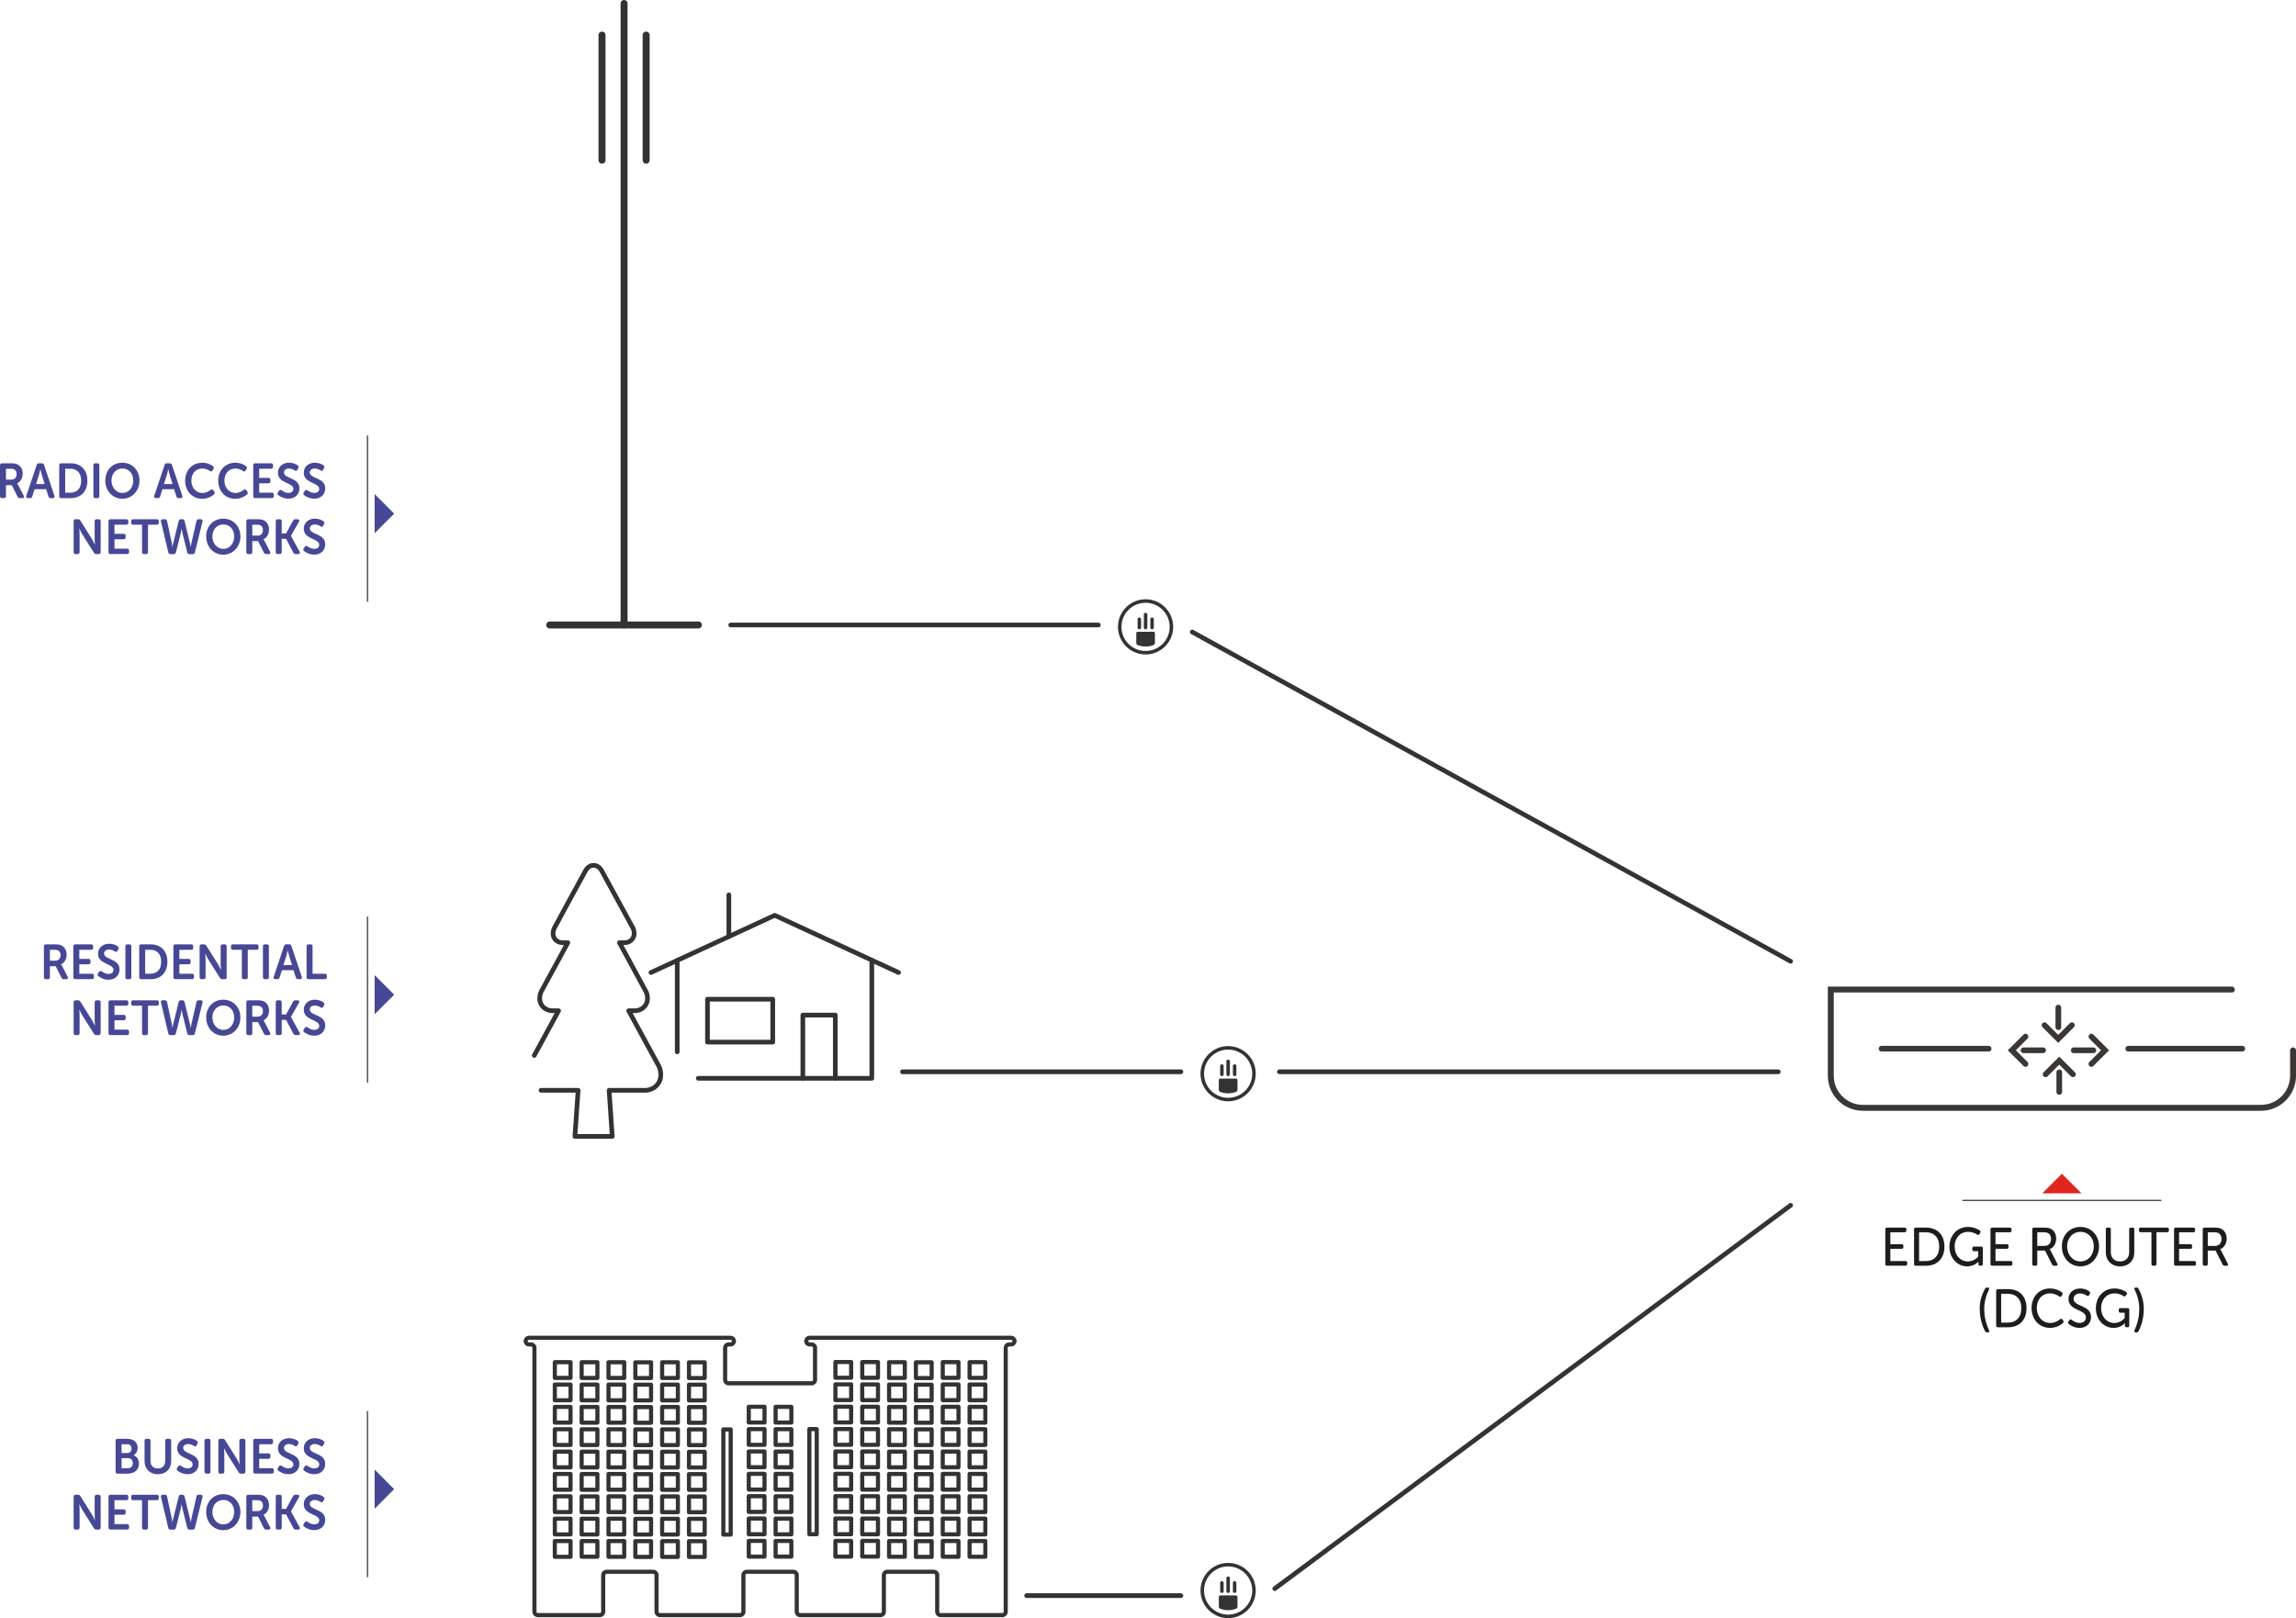 <?xml version="1.0" encoding="UTF-8"?><svg id="a" xmlns="http://www.w3.org/2000/svg" viewBox="0 0 984.82 694.15"><defs><style>.b,.c,.d,.e,.f,.g,.h,.i,.j,.k{fill:none;}.b,.c,.e,.g,.i,.j,.k{stroke:#333;}.b,.e,.f,.h{stroke-miterlimit:10;}.b,.i{stroke-width:1.5px;}.l{fill:#333;}.m{fill:#df251f;}.n{fill:#1d1d1b;}.o{fill:#474895;}.c,.d,.e,.f,.g,.h,.i,.j,.k{stroke-linecap:round;}.c,.d,.g,.i,.j,.k{stroke-linejoin:round;}.c,.e,.j{stroke-width:2px;}.d{stroke:#2c303e;stroke-width:.5px;}.f{stroke-width:2.43px;}.f,.h{stroke:#3b3735;}.g{stroke-width:1.77px;}.h{stroke-width:2.54px;}.j{fill-rule:evenodd;}.k{stroke-width:3px;}</style></defs><g><line class="d" x1="926.88" y1="514.96" x2="841.93" y2="514.96"/><g><path class="n" d="M808.67,527.39c0-.51,.24-.76,.73-.76h7.57c.48,0,.73,.25,.73,.76v.46c0,.49-.24,.77-.73,.77h-6.14v5.12h4.86c.46,0,.73,.25,.73,.76v.46c0,.51-.26,.76-.73,.76h-4.86v5.26h6.51c.48,0,.73,.25,.73,.76v.46c0,.51-.24,.76-.73,.76h-7.94c-.48,0-.73-.25-.73-.76v-14.82Z"/><path class="n" d="M820.99,527.39c0-.51,.24-.76,.73-.76h4.42c4.73,0,7.88,2.99,7.88,8.15s-3.15,8.2-7.88,8.2h-4.42c-.48,0-.73-.25-.73-.76v-14.82Zm5,13.6c3.5,0,5.79-2.18,5.79-6.21s-2.31-6.16-5.79-6.16h-2.84v12.37h2.84Z"/><path class="n" d="M844.09,526.34c2.62,0,4.44,1.04,5.1,1.53,.37,.3,.42,.65,.15,1.04l-.31,.49c-.26,.42-.59,.44-1.01,.21-.68-.44-1.96-1.16-3.83-1.16-3.56,0-5.79,2.8-5.79,6.3,0,3.73,2.46,6.39,5.68,6.39,2.86,0,4.42-2.11,4.42-2.11v-2.29h-1.8c-.46,0-.73-.25-.73-.76v-.46c0-.49,.26-.76,.73-.76h3.06c.48,0,.73,.28,.73,.76v6.69c0,.51-.24,.76-.73,.76h-.42c-.46,0-.73-.25-.73-.65v-.6c0-.28,.02-.51,.02-.51h-.04s-1.65,2.04-4.8,2.04c-4.2,0-7.63-3.5-7.63-8.41s3.37-8.5,7.92-8.5Z"/><path class="n" d="M853.77,527.39c0-.51,.24-.76,.73-.76h7.57c.48,0,.73,.25,.73,.76v.46c0,.49-.24,.77-.73,.77h-6.14v5.12h4.86c.46,0,.73,.25,.73,.76v.46c0,.51-.26,.76-.73,.76h-4.86v5.26h6.51c.48,0,.73,.25,.73,.76v.46c0,.51-.24,.76-.73,.76h-7.94c-.48,0-.73-.25-.73-.76v-14.82Z"/><path class="n" d="M871.7,527.39c0-.51,.24-.76,.73-.76h4.18c1.52,0,2.27,.14,2.9,.44,1.47,.7,2.44,2.2,2.44,4.29s-1.06,3.89-2.77,4.49v.05s.2,.23,.46,.74l2.79,5.44c.29,.53,.07,.9-.48,.9h-.88c-.42,0-.68-.16-.86-.53l-3.04-5.98h-3.32v5.74c0,.51-.24,.76-.73,.76h-.7c-.48,0-.73-.25-.73-.76v-14.82Zm5.28,7.09c1.69,0,2.77-1.2,2.77-3.03,0-1.18-.48-2.11-1.45-2.55-.4-.19-.86-.28-1.85-.28h-2.6v5.86h3.12Z"/><path class="n" d="M892.38,526.34c4.62,0,7.96,3.64,7.96,8.34s-3.34,8.57-7.96,8.57-7.99-3.75-7.99-8.57,3.37-8.34,7.99-8.34Zm0,14.8c3.3,0,5.72-2.8,5.72-6.46s-2.42-6.23-5.72-6.23-5.74,2.69-5.74,6.23,2.44,6.46,5.74,6.46Z"/><path class="n" d="M903.23,527.39c0-.51,.26-.76,.73-.76h.73c.46,0,.7,.25,.7,.76v9.78c0,2.5,1.56,3.98,3.94,3.98s3.94-1.48,3.94-4.01v-9.75c0-.51,.26-.76,.73-.76h.73c.46,0,.73,.25,.73,.76v9.8c0,3.64-2.46,6.07-6.09,6.07s-6.12-2.43-6.12-6.07v-9.8Z"/><path class="n" d="M922.81,528.61h-4.62c-.48,0-.73-.28-.73-.77v-.46c0-.51,.24-.76,.73-.76h11.4c.46,0,.7,.25,.7,.76v.46c0,.49-.24,.77-.7,.77h-4.62v13.6c0,.51-.26,.76-.73,.76h-.73c-.46,0-.7-.25-.7-.76v-13.6Z"/><path class="n" d="M932.51,527.39c0-.51,.24-.76,.73-.76h7.57c.48,0,.73,.25,.73,.76v.46c0,.49-.24,.77-.73,.77h-6.14v5.12h4.86c.46,0,.73,.25,.73,.76v.46c0,.51-.26,.76-.73,.76h-4.86v5.26h6.51c.48,0,.73,.25,.73,.76v.46c0,.51-.24,.76-.73,.76h-7.94c-.48,0-.73-.25-.73-.76v-14.82Z"/><path class="n" d="M944.83,527.39c0-.51,.24-.76,.73-.76h4.18c1.52,0,2.27,.14,2.9,.44,1.47,.7,2.44,2.2,2.44,4.29s-1.06,3.89-2.77,4.49v.05s.2,.23,.46,.74l2.79,5.44c.29,.53,.07,.9-.48,.9h-.88c-.42,0-.68-.16-.86-.53l-3.04-5.98h-3.32v5.74c0,.51-.24,.76-.73,.76h-.7c-.48,0-.73-.25-.73-.76v-14.82Zm5.28,7.09c1.69,0,2.77-1.2,2.77-3.03,0-1.18-.48-2.11-1.45-2.55-.4-.19-.86-.28-1.85-.28h-2.6v5.86h3.12Z"/><path class="n" d="M849.15,561.5c0-3.13,.81-6.02,2.27-8.64,.2-.39,.46-.51,.86-.51h.33c.57,0,.77,.35,.51,.88-1.3,2.59-2.02,5.37-2.02,8.29,0,3.13,.68,6.25,2.07,9.15,.24,.53,.04,.9-.51,.9h-.37c-.4,0-.64-.14-.81-.46-1.43-2.71-2.31-6.09-2.31-9.61Z"/><path class="n" d="M856.21,553.79c0-.51,.24-.76,.73-.76h4.42c4.73,0,7.88,2.99,7.88,8.15s-3.15,8.2-7.88,8.2h-4.42c-.48,0-.73-.25-.73-.76v-14.82Zm4.99,13.6c3.5,0,5.79-2.18,5.79-6.21s-2.31-6.16-5.79-6.16h-2.84v12.37h2.84Z"/><path class="n" d="M879.29,552.74c2.66,0,4.38,1.09,5.15,1.69,.35,.28,.37,.65,.13,1.07l-.29,.46c-.26,.42-.59,.46-1.01,.19-.66-.46-2.02-1.3-3.89-1.3-3.61,0-5.74,2.78-5.74,6.23s2.18,6.46,5.76,6.46c2.05,0,3.54-1.04,4.22-1.6,.37-.3,.73-.3,1.01,.09l.33,.46c.26,.37,.24,.74-.11,1.07-.79,.7-2.68,2.08-5.52,2.08-4.8,0-7.94-3.75-7.94-8.55s3.26-8.36,7.9-8.36Z"/><path class="n" d="M887.23,566.9l.37-.56c.26-.37,.57-.42,.99-.14,.55,.42,1.74,1.32,3.39,1.32s2.73-.93,2.73-2.34c0-3.61-7.48-2.8-7.48-7.9,0-2.76,2.2-4.54,5.04-4.54,1.85,0,3.3,.76,3.89,1.25,.37,.28,.42,.62,.22,1.04l-.31,.58c-.26,.49-.62,.44-.99,.21-.59-.37-1.54-.95-2.86-.95-1.61,0-2.79,.88-2.79,2.29,0,3.52,7.48,2.57,7.48,7.83,0,2.57-1.83,4.66-4.93,4.66-2.24,0-3.96-1.09-4.66-1.69-.29-.28-.42-.6-.09-1.07Z"/><path class="n" d="M906.9,552.74c2.62,0,4.45,1.04,5.11,1.53,.37,.3,.42,.65,.15,1.04l-.31,.49c-.26,.42-.59,.44-1.01,.21-.68-.44-1.96-1.16-3.83-1.16-3.56,0-5.79,2.8-5.79,6.3,0,3.73,2.46,6.39,5.68,6.39,2.86,0,4.42-2.11,4.42-2.11v-2.29h-1.8c-.46,0-.73-.25-.73-.76v-.46c0-.49,.26-.76,.73-.76h3.06c.48,0,.73,.28,.73,.76v6.69c0,.51-.24,.76-.73,.76h-.42c-.46,0-.73-.25-.73-.65v-.6c0-.28,.02-.51,.02-.51h-.04s-1.65,2.04-4.8,2.04c-4.2,0-7.64-3.5-7.64-8.41s3.37-8.5,7.92-8.5Z"/><path class="n" d="M917.59,561.52c0-2.92-.7-5.7-2-8.29-.26-.53-.09-.88,.46-.88h.37c.4,0,.66,.12,.86,.51,1.45,2.62,2.25,5.51,2.25,8.64,0,3.5-.84,6.86-2.25,9.57-.2,.37-.46,.51-.88,.51h-.33c-.57,0-.75-.39-.51-.95,1.36-2.87,2.02-6,2.02-9.1Z"/></g><polygon class="m" points="875.98 511.92 884.4 503.53 892.82 511.92 875.98 511.92"/></g><g><line class="d" x1="157.63" y1="257.97" x2="157.63" y2="187.02"/><polygon class="o" points="160.68 211.93 169.07 220.35 160.68 228.77 160.68 211.93"/></g><g><path class="h" d="M957.3,424.5h-172.02v36.98c0,7.57,6.19,13.76,13.76,13.76h170.77c7.57,0,13.75-6.19,13.75-13.76v-10.88"/><g><g><line class="f" x1="882.88" y1="432.23" x2="882.88" y2="440.66"/><line class="f" x1="883.28" y1="460" x2="883.28" y2="468.43"/><polyline class="f" points="888.69 439.79 882.82 445.66 876.95 439.79"/><polyline class="f" points="877.4 460.87 883.28 455 889.15 460.87"/></g><g><line class="f" x1="867.94" y1="450.56" x2="876.36" y2="450.56"/><polyline class="f" points="868.8 444.68 862.93 450.56 868.8 456.43"/></g><g><line class="f" x1="897.91" y1="450.56" x2="889.49" y2="450.56"/><polyline class="f" points="897.05 444.68 902.92 450.56 897.05 456.43"/></g></g><g><line class="f" x1="912.87" y1="449.87" x2="961.78" y2="449.87"/><line class="f" x1="807.05" y1="449.87" x2="852.98" y2="449.87"/></g></g><g><g><line class="k" x1="267.68" y1="1.5" x2="267.68" y2="268.11"/><line class="k" x1="258.22" y1="15.05" x2="258.22" y2="68.71"/><line class="k" x1="277.15" y1="15.05" x2="277.15" y2="68.71"/></g><line class="k" x1="235.79" y1="268.11" x2="299.57" y2="268.11"/></g><g><g><line class="e" x1="768.05" y1="412.38" x2="511.37" y2="271.11"/><line class="e" x1="471.12" y1="268.11" x2="313.42" y2="268.11"/></g><g><circle class="b" cx="491.37" cy="268.92" r="11.09"/><line class="i" x1="488.7" y1="269.22" x2="488.7" y2="265.63"/><line class="i" x1="491.37" y1="269.22" x2="491.37" y2="263.63"/><line class="i" x1="494.16" y1="269.22" x2="494.16" y2="265.63"/><path class="l" d="M494.79,271.03h-6.83c-.32,0-.58,.26-.58,.58v4.24c0,.38,.22,.73,.58,.87,1.06,.41,2.22,.64,3.42,.64,1.21,0,2.36-.23,3.42-.64,.35-.14,.58-.49,.58-.87v-4.24c0-.32-.26-.58-.58-.58Z"/></g></g><g><g><line class="e" x1="762.75" y1="459.78" x2="548.77" y2="459.78"/><line class="e" x1="506.52" y1="459.78" x2="387.1" y2="459.78"/></g><g><circle class="b" cx="526.78" cy="460.6" r="11.09"/><line class="i" x1="524.11" y1="460.89" x2="524.11" y2="457.31"/><line class="i" x1="526.78" y1="460.89" x2="526.78" y2="455.31"/><line class="i" x1="529.57" y1="460.89" x2="529.57" y2="457.31"/><path class="l" d="M530.2,462.7h-6.83c-.32,0-.58,.26-.58,.58v4.24c0,.38,.22,.73,.58,.87,1.06,.41,2.22,.64,3.42,.64,1.21,0,2.36-.23,3.42-.64,.35-.14,.58-.49,.58-.87v-4.24c0-.32-.26-.58-.58-.58Z"/></g></g><g><g><line class="e" x1="768.05" y1="517.06" x2="546.77" y2="681.5"/><line class="e" x1="506.52" y1="684.5" x2="440.34" y2="684.5"/></g><g><circle class="b" cx="526.78" cy="682.31" r="11.09"/><line class="i" x1="524.11" y1="682.61" x2="524.11" y2="679.03"/><line class="i" x1="526.78" y1="682.61" x2="526.78" y2="677.03"/><line class="i" x1="529.57" y1="682.61" x2="529.57" y2="679.03"/><path class="l" d="M530.2,684.42h-6.83c-.32,0-.58,.26-.58,.58v4.24c0,.38,.22,.73,.58,.87,1.06,.41,2.22,.64,3.42,.64,1.21,0,2.36-.23,3.42-.64,.35-.14,.58-.49,.58-.87v-4.24c0-.32-.26-.58-.58-.58Z"/></g></g><g><path class="j" d="M229.16,452.77l8.68-15.94,1.75-3.24h-3.02c-1.9-.19-3.55-1.12-4.42-2.72-.88-1.64-.84-3.62-.04-5.44h0l9.06-16.63,2.39-4.4h-2.53c-1.4-.11-2.67-.82-3.33-2.05-.67-1.23-.6-2.72,0-4.1h0l6.77-12.49,6.81-12.49c.81-1.27,2-2.05,3.33-2.05h0c1.33,0,2.53,.78,3.33,2.05l6.81,12.49,6.81,12.49h0c.6,1.38,.63,2.87-.04,4.1-.67,1.23-1.9,1.94-3.33,2.05h-2.49l2.39,4.4,9.02,16.63h0c.81,1.83,.88,3.8-.03,5.44-.88,1.6-2.53,2.54-4.39,2.72h-3.02l1.75,3.24,11.26,20.69h0c.98,2.27,1.05,4.77-.04,6.78-1.12,2.05-3.16,3.21-5.51,3.43h-15.86l1.33,19.76h-16l1.37-19.76h-15.9"/><g><polyline class="c" points="279.21 417.2 332.31 392.67 385.41 417.2"/><line class="c" x1="312.63" y1="383.88" x2="312.63" y2="401.76"/><polyline class="c" points="299.51 462.58 373.95 462.58 373.95 411.99"/><line class="c" x1="290.48" y1="411.99" x2="290.48" y2="451.21"/><rect class="c" x="303.46" y="428.64" width="27.99" height="18.42"/><polyline class="c" points="344.36 462.58 344.36 435.46 358.28 435.46 358.28 462.58"/></g></g><path class="g" d="M272.51,584.42h6.75v6.75h-6.75v-6.75Zm0,9.59h6.75v6.75h-6.75v-6.75Zm0,9.59h6.75v6.75h-6.75v-6.75Zm0,9.59h6.75v6.75h-6.75v-6.75Zm0,9.59h6.75v6.75h-6.75v-6.75Zm0,9.59h6.75v6.75h-6.75v-6.75Zm0,9.59h6.75v6.75h-6.75v-6.75Zm0,9.59h6.75v6.75h-6.75v-6.75Zm0,9.59h6.75v6.75h-6.75v-6.75Zm-11.51-76.76h6.75v6.75h-6.75v-6.75Zm0,9.59h6.75v6.75h-6.75v-6.75Zm0,9.59h6.75v6.75h-6.75v-6.75Zm0,9.59h6.75v6.75h-6.75v-6.75Zm0,9.59h6.75v6.75h-6.75v-6.75Zm0,9.59h6.75v6.75h-6.75v-6.75Zm0,9.59h6.75v6.75h-6.75v-6.75Zm0,9.59h6.75v6.75h-6.75v-6.75Zm6.75,9.59v6.75h-6.75v-6.75h6.75Zm-23.02,6.75h-6.75v-6.75h6.75v6.75Zm0-9.6h-6.75v-6.75h6.75v6.75Zm0-9.59h-6.75v-6.75h6.75v6.75Zm0-9.59h-6.75v-6.75h6.75v6.75Zm0-9.59h-6.75v-6.75h6.75v6.75Zm0-9.6h-6.75v-6.75h6.75v6.75Zm0-9.59h-6.75v-6.75h6.75v6.75Zm0-9.59h-6.75v-6.75h6.75v6.75Zm0-9.59h-6.75v-6.75h6.75v6.75Zm11.51,76.71h-6.75v-6.71h6.75v6.71Zm0-9.55h-6.75v-6.75h6.75v6.75Zm0-9.59h-6.75v-6.75h6.75v6.75Zm0-9.59h-6.75v-6.75h6.75v6.75Zm0-9.59h-6.75v-6.75h6.75v6.75Zm0-9.6h-6.75v-6.75h6.75v6.75Zm0-9.59h-6.75v-6.75h6.75v6.75Zm0-9.59h-6.75v-6.75h6.75v6.75Zm0-9.59h-6.75v-6.75h6.75v6.75Zm34.52,76.76h-6.75v-6.75h6.75v6.75Zm0-9.6h-6.75v-6.75h6.75v6.75Zm0-9.59h-6.75v-6.75h6.75v6.75Zm0-9.59h-6.75v-6.75h6.75v6.75Zm0-9.59h-6.75v-6.75h6.75v6.75Zm0-9.6h-6.75v-6.75h6.75v6.75Zm0-9.59h-6.75v-6.75h6.75v6.75Zm0-9.59h-6.75v-6.75h6.75v6.75Zm0-9.59h-6.75v-6.75h6.75v6.75Zm11.51,76.76h-6.75v-6.75h6.75v6.75Zm0-9.6h-6.75v-6.75h6.75v6.75Zm0-9.59h-6.75v-6.75h6.75v6.75Zm0-9.59h-6.75v-6.75h6.75v6.75Zm0-9.59h-6.75v-6.75h6.75v6.75Zm0-9.6h-6.75v-6.75h6.75v6.75Zm0-9.59h-6.75v-6.75h6.75v6.75Zm0-9.59h-6.75v-6.75h6.75v6.75Zm0-9.59h-6.75v-6.75h6.75v6.75Zm11.15,67.15h-3.16v-45.11h3.16v45.11Zm79.44-73.91h6.75v6.75h-6.75v-6.75Zm0,9.59h6.75v6.75h-6.75v-6.75Zm0,9.59h6.75v6.75h-6.75v-6.75Zm0,9.59h6.75v6.75h-6.75v-6.75Zm0,9.59h6.75v6.75h-6.75v-6.75Zm0,9.59h6.75v6.75h-6.75v-6.75Zm0,9.59h6.75v6.75h-6.75v-6.75Zm0,9.59h6.75v6.75h-6.75v-6.75Zm0,9.59h6.75v6.75h-6.75v-6.75Zm-11.51-76.76h6.75v6.75h-6.75v-6.75Zm0,9.59h6.75v6.75h-6.75v-6.75Zm0,9.59h6.75v6.75h-6.75v-6.75Zm0,9.59h6.75v6.75h-6.75v-6.75Zm0,9.59h6.75v6.75h-6.75v-6.75Zm0,9.59h6.75v6.75h-6.75v-6.75Zm0,9.59h6.75v6.75h-6.75v-6.75Zm0,9.59h6.75v6.75h-6.75v-6.75Zm0,9.59h6.75v6.75h-6.75v-6.75Zm-48.67-57.57h6.75v6.75h-6.75v-6.75Zm0,9.59h6.75v6.75h-6.75v-6.75Zm0,9.59h6.75v6.75h-6.75v-6.75Zm0,9.59h6.75v6.75h-6.75v-6.75Zm0,9.59h6.75v6.75h-6.75v-6.75Zm0,9.59h6.75v6.75h-6.75v-6.75Zm0,9.59h6.75v6.71h-6.75v-6.71Zm-11.51-57.57h6.75v6.75h-6.75v-6.75Zm0,9.59h6.75v6.75h-6.75v-6.75Zm0,9.59h6.75v6.75h-6.75v-6.75Zm0,9.59h6.75v6.75h-6.75v-6.75Zm0,9.59h6.75v6.75h-6.75v-6.75Zm0,9.59h6.75v6.75h-6.75v-6.75Zm0,9.59h6.75v6.75h-6.75v-6.75Zm29.15-2.85h-3.16v-45.11h3.16v45.11Zm14.76,9.6h-6.75v-6.75h6.75v6.75Zm0-9.6h-6.75v-6.75h6.75v6.75Zm0-9.59h-6.75v-6.75h6.75v6.75Zm0-9.59h-6.75v-6.75h6.75v6.75Zm0-9.59h-6.75v-6.75h6.75v6.75Zm0-9.6h-6.75v-6.75h6.75v6.75Zm0-9.59h-6.75v-6.75h6.75v6.75Zm0-9.59h-6.75v-6.75h6.75v6.75Zm0-9.59h-6.75v-6.75h6.75v6.75Zm11.51,76.71h-6.75v-6.71h6.75v6.71Zm0-9.55h-6.75v-6.75h6.75v6.75Zm0-9.59h-6.75v-6.75h6.75v6.75Zm0-9.59h-6.75v-6.75h6.75v6.75Zm0-9.59h-6.75v-6.75h6.75v6.75Zm0-9.6h-6.75v-6.75h6.75v6.75Zm0-9.59h-6.75v-6.75h6.75v6.75Zm0-9.59h-6.75v-6.75h6.75v6.75Zm0-9.59h-6.75v-6.75h6.75v6.75Zm25.4,84.64v15.74c0,.79,.64,1.43,1.43,1.43h26.53c.79,0,1.43-.64,1.43-1.43v-113.26c0-.79,.64-1.43,1.43-1.43h.91c.79,0,1.43-.64,1.43-1.43h0c0-.79-.64-1.43-1.43-1.43h-86.47c-.79,0-1.43,.64-1.43,1.43h0c0,.79,.64,1.43,1.43,1.43h.91c.79,0,1.43,.64,1.43,1.43v13.81c0,.79-.64,1.43-1.43,1.43h-35.7c-.79,0-1.43-.64-1.43-1.43v-13.81c0-.79,.64-1.43,1.43-1.43h.91c.79,0,1.43-.64,1.43-1.43h0c0-.79-.64-1.43-1.43-1.43h-86.47c-.79,0-1.43,.64-1.43,1.43h0c0,.79,.64,1.43,1.43,1.43h.91c.79,0,1.43,.64,1.43,1.43v113.26c0,.79,.64,1.43,1.43,1.43h26.63c.79,0,1.43-.64,1.43-1.43v-15.74c0-.79,.64-1.43,1.43-1.43h20.02c.79,0,1.43,.64,1.43,1.43v15.74c0,.79,.64,1.43,1.43,1.43h34.4c.79,0,1.43-.64,1.43-1.43v-15.74c0-.79,.64-1.43,1.43-1.43h20.03c.79,0,1.43,.64,1.43,1.43v15.74c0,.79,.64,1.43,1.43,1.43h34.5c.79,0,1.43-.64,1.43-1.43v-15.74c0-.79,.64-1.43,1.43-1.43h20.03c.79,0,1.43,.64,1.43,1.43Zm9.13-7.88h-6.75v-6.75h6.75v6.75Zm0-9.6h-6.75v-6.75h6.75v6.75Zm0-9.59h-6.75v-6.75h6.75v6.75Zm0-9.59h-6.75v-6.75h6.75v6.75Zm0-9.59h-6.75v-6.75h6.75v6.75Zm0-9.6h-6.75v-6.75h6.75v6.75Zm0-9.59h-6.75v-6.75h6.75v6.75Zm0-9.59h-6.75v-6.75h6.75v6.75Zm0-9.59h-6.75v-6.75h6.75v6.75Zm11.51,76.76h-6.75v-6.75h6.75v6.75Zm0-9.6h-6.75v-6.75h6.75v6.75Zm0-9.59h-6.75v-6.75h6.75v6.75Zm0-9.59h-6.75v-6.75h6.75v6.75Zm0-9.59h-6.75v-6.75h6.75v6.75Zm0-9.6h-6.75v-6.75h6.75v6.75Zm0-9.59h-6.75v-6.75h6.75v6.75Zm0-9.59h-6.75v-6.75h6.75v6.75Zm0-9.59h-6.75v-6.75h6.75v6.75Z"/><g><path class="o" d="M0,199.63c0-.57,.28-.88,.82-.88h3.84c1.4,0,2.1,.13,2.7,.4,1.44,.63,2.38,2.06,2.38,4.08,0,1.77-.88,3.45-2.36,4.09v.04s.18,.23,.46,.78l2.34,4.51c.34,.61,.08,1.05-.58,1.05h-1.08c-.46,0-.76-.19-.98-.61l-2.5-4.97H2.56v4.7c0,.59-.28,.88-.82,.88H.82c-.54,0-.82-.29-.82-.88v-13.18Zm4.88,6.13c1.38,0,2.24-.91,2.24-2.38,0-.95-.34-1.71-1.12-2.04-.34-.17-.78-.25-1.54-.25h-1.9v4.67h2.32Z"/><path class="o" d="M15.74,199.46c.16-.48,.46-.72,.94-.72h1.28c.48,0,.8,.23,.94,.72l4.44,13.22c.2,.61-.06,1.01-.68,1.01h-.92c-.48,0-.8-.23-.94-.72l-1-3.12h-4.98l-.98,3.09c-.14,.51-.46,.74-.94,.74h-.92c-.62,0-.88-.4-.68-1.01l4.44-13.22Zm3.42,8.19l-1.26-4c-.24-.84-.56-2.32-.56-2.32h-.04s-.32,1.47-.56,2.32l-1.28,4h3.7Z"/><path class="o" d="M25.4,199.63c0-.57,.28-.88,.82-.88h4.02c4.38,0,7.24,2.74,7.24,7.45s-2.86,7.5-7.24,7.5h-4.02c-.54,0-.82-.29-.82-.88v-13.18Zm4.7,11.73c2.88,0,4.72-1.79,4.72-5.16s-1.88-5.12-4.72-5.12h-2.14v10.28h2.14Z"/><path class="o" d="M40.06,199.63c0-.57,.28-.88,.82-.88h.92c.54,0,.82,.32,.82,.88v13.18c0,.59-.28,.88-.82,.88h-.92c-.54,0-.82-.29-.82-.88v-13.18Z"/><path class="o" d="M52.5,198.5c4.3,0,7.34,3.35,7.34,7.62s-3.04,7.83-7.34,7.83-7.34-3.43-7.34-7.83,3.04-7.62,7.34-7.62Zm0,12.97c2.72,0,4.68-2.32,4.68-5.35s-1.96-5.14-4.68-5.14-4.68,2.23-4.68,5.14,1.96,5.35,4.68,5.35Z"/><path class="o" d="M70.6,199.46c.16-.48,.46-.72,.94-.72h1.28c.48,0,.8,.23,.94,.72l4.44,13.22c.2,.61-.06,1.01-.68,1.01h-.92c-.48,0-.8-.23-.94-.72l-1-3.12h-4.98l-.98,3.09c-.14,.51-.46,.74-.94,.74h-.92c-.62,0-.88-.4-.68-1.01l4.44-13.22Zm3.42,8.19l-1.26-4c-.24-.84-.56-2.32-.56-2.32h-.04s-.32,1.47-.56,2.32l-1.28,4h3.7Z"/><path class="o" d="M86.74,198.5c2.32,0,3.88,.93,4.64,1.5,.42,.34,.44,.76,.16,1.22l-.36,.61c-.28,.48-.66,.53-1.14,.21-.62-.42-1.74-1.05-3.2-1.05-3.1,0-4.76,2.38-4.76,5.14s1.72,5.35,4.78,5.35c1.6,0,2.82-.8,3.48-1.3,.44-.34,.84-.34,1.16,.15l.4,.57c.3,.42,.28,.86-.12,1.22-.8,.67-2.5,1.85-5.02,1.85-4.46,0-7.34-3.39-7.34-7.79s3.02-7.67,7.32-7.67Z"/><path class="o" d="M100.92,198.5c2.32,0,3.88,.93,4.64,1.5,.42,.34,.44,.76,.16,1.22l-.36,.61c-.28,.48-.66,.53-1.14,.21-.62-.42-1.74-1.05-3.2-1.05-3.1,0-4.76,2.38-4.76,5.14s1.72,5.35,4.78,5.35c1.6,0,2.82-.8,3.48-1.3,.44-.34,.84-.34,1.16,.15l.4,.57c.3,.42,.28,.86-.12,1.22-.8,.67-2.5,1.85-5.02,1.85-4.46,0-7.34-3.39-7.34-7.79s3.02-7.67,7.32-7.67Z"/><path class="o" d="M108.62,199.63c0-.57,.28-.88,.82-.88h6.84c.54,0,.84,.32,.84,.88v.59c0,.57-.3,.86-.84,.86h-5.1v3.92h3.96c.54,0,.84,.29,.84,.86v.59c0,.59-.3,.88-.84,.88h-3.96v4.02h5.42c.54,0,.84,.29,.84,.86v.59c0,.59-.3,.88-.84,.88h-7.16c-.54,0-.82-.29-.82-.88v-13.18Z"/><path class="o" d="M119.24,211.21l.44-.67c.32-.46,.66-.48,1.16-.19,.46,.34,1.48,1.09,2.88,1.09,1.32,0,2.12-.7,2.12-1.71,0-2.84-6.62-2.25-6.62-6.91,0-2.63,2.08-4.34,4.78-4.34,1.68,0,3.06,.67,3.66,1.14,.44,.34,.5,.74,.26,1.2l-.36,.7c-.3,.61-.72,.53-1.14,.29-.58-.36-1.36-.82-2.46-.82-1.32,0-2.16,.67-2.16,1.68,0,2.8,6.62,2.08,6.62,6.84,0,2.42-1.72,4.42-4.7,4.42-2.02,0-3.66-.95-4.36-1.52-.32-.29-.52-.65-.12-1.22Z"/><path class="o" d="M130.32,211.21l.44-.67c.32-.46,.66-.48,1.16-.19,.46,.34,1.48,1.09,2.88,1.09,1.32,0,2.12-.7,2.12-1.71,0-2.84-6.62-2.25-6.62-6.91,0-2.63,2.08-4.34,4.78-4.34,1.68,0,3.06,.67,3.66,1.14,.44,.34,.5,.74,.26,1.2l-.36,.7c-.3,.61-.72,.53-1.14,.29-.58-.36-1.36-.82-2.46-.82-1.32,0-2.16,.67-2.16,1.68,0,2.8,6.62,2.08,6.62,6.84,0,2.42-1.72,4.42-4.7,4.42-2.02,0-3.66-.95-4.36-1.52-.32-.29-.52-.65-.12-1.22Z"/><path class="o" d="M31.58,223.63c0-.57,.28-.88,.82-.88h1.08c.48,0,.78,.17,1,.59l5.04,8.04c.54,.88,1.18,2.32,1.18,2.32h.04s-.14-1.43-.14-2.32v-7.75c0-.57,.3-.88,.84-.88h.9c.54,0,.84,.32,.84,.88v13.18c0,.59-.3,.88-.84,.88h-1.08c-.44,0-.76-.17-.98-.59l-5.06-8.02c-.52-.88-1.18-2.32-1.18-2.32h-.04s.14,1.43,.14,2.32v7.73c0,.59-.28,.88-.82,.88h-.92c-.54,0-.82-.29-.82-.88v-13.18Z"/><path class="o" d="M46.54,223.63c0-.57,.28-.88,.82-.88h6.84c.54,0,.84,.32,.84,.88v.59c0,.57-.3,.86-.84,.86h-5.1v3.92h3.96c.54,0,.84,.29,.84,.86v.59c0,.59-.3,.88-.84,.88h-3.96v4.02h5.42c.54,0,.84,.29,.84,.86v.59c0,.59-.3,.88-.84,.88h-7.16c-.54,0-.82-.29-.82-.88v-13.18Z"/><path class="o" d="M60.92,225.09h-3.82c-.56,0-.84-.29-.84-.86v-.59c0-.57,.28-.88,.84-.88h10.2c.54,0,.82,.32,.82,.88v.59c0,.57-.28,.86-.82,.86h-3.82v11.73c0,.59-.28,.88-.84,.88h-.9c-.54,0-.82-.29-.82-.88v-11.73Z"/><path class="o" d="M69.04,223.72c-.14-.59,.12-.97,.72-.97h1c.48,0,.78,.25,.9,.78l2.06,9.56c.18,.84,.22,1.58,.22,1.58h.04s.08-.72,.3-1.58l2.36-9.58c.14-.51,.44-.76,.94-.76h.68c.5,0,.8,.25,.9,.76l2.34,9.58c.22,.86,.3,1.58,.3,1.58h.04s.06-.74,.24-1.58l2.18-9.56c.1-.53,.4-.78,.92-.78h.94c.6,0,.88,.38,.74,.97l-3.26,13.25c-.14,.51-.44,.74-.94,.74h-1.42c-.5,0-.8-.25-.92-.76l-2.02-8.09c-.24-.97-.38-1.96-.38-1.96h-.06s-.14,.99-.36,1.96l-2.04,8.09c-.12,.5-.42,.76-.92,.76h-1.44c-.5,0-.8-.25-.92-.76l-3.14-13.22Z"/><path class="o" d="M95.78,222.5c4.3,0,7.34,3.35,7.34,7.62s-3.04,7.83-7.34,7.83-7.34-3.43-7.34-7.83,3.04-7.62,7.34-7.62Zm0,12.97c2.72,0,4.68-2.32,4.68-5.35s-1.96-5.14-4.68-5.14-4.68,2.23-4.68,5.14,1.96,5.35,4.68,5.35Z"/><path class="o" d="M105.66,223.63c0-.57,.28-.88,.82-.88h3.84c1.4,0,2.1,.13,2.7,.4,1.44,.63,2.38,2.06,2.38,4.08,0,1.77-.88,3.45-2.36,4.09v.04s.18,.23,.46,.78l2.34,4.51c.34,.61,.08,1.05-.58,1.05h-1.08c-.46,0-.76-.19-.98-.61l-2.5-4.97h-2.48v4.7c0,.59-.28,.88-.82,.88h-.92c-.54,0-.82-.29-.82-.88v-13.18Zm4.88,6.13c1.38,0,2.24-.91,2.24-2.38,0-.95-.34-1.71-1.12-2.04-.34-.17-.78-.25-1.54-.25h-1.9v4.67h2.32Z"/><path class="o" d="M118.28,223.63c0-.57,.28-.88,.82-.88h.92c.54,0,.82,.32,.82,.88v5.2h1.86l3-5.47c.22-.42,.52-.61,.98-.61h.98c.66,0,.9,.46,.58,1.05l-3.44,6.06v.04l3.7,6.74c.34,.61,.08,1.05-.58,1.05h-1.1c-.46,0-.76-.19-.98-.61l-3.14-5.92h-1.86v5.64c0,.59-.28,.88-.82,.88h-.92c-.54,0-.82-.29-.82-.88v-13.18Z"/><path class="o" d="M130.32,235.21l.44-.67c.32-.46,.66-.48,1.16-.19,.46,.34,1.48,1.09,2.88,1.09,1.32,0,2.12-.7,2.12-1.71,0-2.84-6.62-2.25-6.62-6.91,0-2.63,2.08-4.34,4.78-4.34,1.68,0,3.06,.67,3.66,1.14,.44,.34,.5,.74,.26,1.2l-.36,.7c-.3,.61-.72,.53-1.14,.29-.58-.36-1.36-.82-2.46-.82-1.32,0-2.16,.67-2.16,1.68,0,2.8,6.62,2.08,6.62,6.84,0,2.42-1.72,4.42-4.7,4.42-2.02,0-3.66-.95-4.36-1.52-.32-.29-.52-.65-.12-1.22Z"/></g><g><line class="d" x1="157.63" y1="464.32" x2="157.63" y2="393.37"/><polygon class="o" points="160.68 418.29 169.07 426.71 160.68 435.12 160.68 418.29"/></g><g><path class="o" d="M18.84,405.99c0-.57,.28-.88,.82-.88h3.84c1.4,0,2.1,.13,2.7,.4,1.44,.63,2.38,2.06,2.38,4.08,0,1.77-.88,3.45-2.36,4.09v.04s.18,.23,.46,.78l2.34,4.51c.34,.61,.08,1.05-.58,1.05h-1.08c-.46,0-.76-.19-.98-.61l-2.5-4.97h-2.48v4.7c0,.59-.28,.88-.82,.88h-.92c-.54,0-.82-.29-.82-.88v-13.18Zm4.88,6.13c1.38,0,2.24-.91,2.24-2.38,0-.95-.34-1.71-1.12-2.04-.34-.17-.78-.25-1.54-.25h-1.9v4.67h2.32Z"/><path class="o" d="M31.46,405.99c0-.57,.28-.88,.82-.88h6.84c.54,0,.84,.32,.84,.88v.59c0,.57-.3,.86-.84,.86h-5.1v3.92h3.96c.54,0,.84,.29,.84,.86v.59c0,.59-.3,.88-.84,.88h-3.96v4.02h5.42c.54,0,.84,.29,.84,.86v.59c0,.59-.3,.88-.84,.88h-7.16c-.54,0-.82-.29-.82-.88v-13.18Z"/><path class="o" d="M42.08,417.57l.44-.67c.32-.46,.66-.48,1.16-.19,.46,.34,1.48,1.09,2.88,1.09,1.32,0,2.12-.7,2.12-1.71,0-2.84-6.62-2.25-6.62-6.91,0-2.63,2.08-4.34,4.78-4.34,1.68,0,3.06,.67,3.66,1.14,.44,.34,.5,.74,.26,1.2l-.36,.7c-.3,.61-.72,.53-1.14,.29-.58-.36-1.36-.82-2.46-.82-1.32,0-2.16,.67-2.16,1.68,0,2.8,6.62,2.08,6.62,6.84,0,2.42-1.72,4.42-4.7,4.42-2.02,0-3.66-.95-4.36-1.52-.32-.29-.52-.65-.12-1.22Z"/><path class="o" d="M53.78,405.99c0-.57,.28-.88,.82-.88h.92c.54,0,.82,.32,.82,.88v13.18c0,.59-.28,.88-.82,.88h-.92c-.54,0-.82-.29-.82-.88v-13.18Z"/><path class="o" d="M59.72,405.99c0-.57,.28-.88,.82-.88h4.02c4.38,0,7.24,2.74,7.24,7.45s-2.86,7.5-7.24,7.5h-4.02c-.54,0-.82-.29-.82-.88v-13.18Zm4.7,11.73c2.88,0,4.72-1.79,4.72-5.16s-1.88-5.12-4.72-5.12h-2.14v10.28h2.14Z"/><path class="o" d="M74.38,405.99c0-.57,.28-.88,.82-.88h6.84c.54,0,.84,.32,.84,.88v.59c0,.57-.3,.86-.84,.86h-5.1v3.92h3.96c.54,0,.84,.29,.84,.86v.59c0,.59-.3,.88-.84,.88h-3.96v4.02h5.42c.54,0,.84,.29,.84,.86v.59c0,.59-.3,.88-.84,.88h-7.16c-.54,0-.82-.29-.82-.88v-13.18Z"/><path class="o" d="M85.62,405.99c0-.57,.28-.88,.82-.88h1.08c.48,0,.78,.17,1,.59l5.04,8.04c.54,.88,1.18,2.32,1.18,2.32h.04s-.14-1.43-.14-2.32v-7.75c0-.57,.3-.88,.84-.88h.9c.54,0,.84,.32,.84,.88v13.18c0,.59-.3,.88-.84,.88h-1.08c-.44,0-.76-.17-.98-.59l-5.06-8.02c-.52-.88-1.18-2.32-1.18-2.32h-.04s.14,1.43,.14,2.32v7.73c0,.59-.28,.88-.82,.88h-.92c-.54,0-.82-.29-.82-.88v-13.18Z"/><path class="o" d="M103.72,407.44h-3.82c-.56,0-.84-.29-.84-.86v-.59c0-.57,.28-.88,.84-.88h10.2c.54,0,.82,.32,.82,.88v.59c0,.57-.28,.86-.82,.86h-3.82v11.73c0,.59-.28,.88-.84,.88h-.9c-.54,0-.82-.29-.82-.88v-11.73Z"/><path class="o" d="M112.78,405.99c0-.57,.28-.88,.82-.88h.92c.54,0,.82,.32,.82,.88v13.18c0,.59-.28,.88-.82,.88h-.92c-.54,0-.82-.29-.82-.88v-13.18Z"/><path class="o" d="M121.84,405.82c.16-.48,.46-.72,.94-.72h1.28c.48,0,.8,.23,.94,.72l4.44,13.22c.2,.61-.06,1.01-.68,1.01h-.92c-.48,0-.8-.23-.94-.72l-1-3.12h-4.98l-.98,3.09c-.14,.51-.46,.74-.94,.74h-.92c-.62,0-.88-.4-.68-1.01l4.44-13.22Zm3.42,8.19l-1.26-4c-.24-.84-.56-2.32-.56-2.32h-.04s-.32,1.47-.56,2.32l-1.28,4h3.7Z"/><path class="o" d="M131.5,405.99c0-.57,.28-.88,.82-.88h.92c.54,0,.82,.32,.82,.88v11.73h5.3c.56,0,.84,.29,.84,.86v.59c0,.59-.28,.88-.84,.88h-7.04c-.54,0-.82-.29-.82-.88v-13.18Z"/><path class="o" d="M31.58,429.99c0-.57,.28-.88,.82-.88h1.08c.48,0,.78,.17,1,.59l5.04,8.04c.54,.88,1.18,2.32,1.18,2.32h.04s-.14-1.43-.14-2.32v-7.75c0-.57,.3-.88,.84-.88h.9c.54,0,.84,.32,.84,.88v13.18c0,.59-.3,.88-.84,.88h-1.08c-.44,0-.76-.17-.98-.59l-5.06-8.02c-.52-.88-1.18-2.32-1.18-2.32h-.04s.14,1.43,.14,2.32v7.73c0,.59-.28,.88-.82,.88h-.92c-.54,0-.82-.29-.82-.88v-13.18Z"/><path class="o" d="M46.54,429.99c0-.57,.28-.88,.82-.88h6.84c.54,0,.84,.32,.84,.88v.59c0,.57-.3,.86-.84,.86h-5.1v3.92h3.96c.54,0,.84,.29,.84,.86v.59c0,.59-.3,.88-.84,.88h-3.96v4.02h5.42c.54,0,.84,.29,.84,.86v.59c0,.59-.3,.88-.84,.88h-7.16c-.54,0-.82-.29-.82-.88v-13.18Z"/><path class="o" d="M60.92,431.44h-3.82c-.56,0-.84-.29-.84-.86v-.59c0-.57,.28-.88,.84-.88h10.2c.54,0,.82,.32,.82,.88v.59c0,.57-.28,.86-.82,.86h-3.82v11.73c0,.59-.28,.88-.84,.88h-.9c-.54,0-.82-.29-.82-.88v-11.73Z"/><path class="o" d="M69.04,430.07c-.14-.59,.12-.97,.72-.97h1c.48,0,.78,.25,.9,.78l2.06,9.56c.18,.84,.22,1.58,.22,1.58h.04s.08-.72,.3-1.58l2.36-9.58c.14-.51,.44-.76,.94-.76h.68c.5,0,.8,.25,.9,.76l2.34,9.58c.22,.86,.3,1.58,.3,1.58h.04s.06-.74,.24-1.58l2.18-9.56c.1-.53,.4-.78,.92-.78h.94c.6,0,.88,.38,.74,.97l-3.26,13.25c-.14,.51-.44,.74-.94,.74h-1.42c-.5,0-.8-.25-.92-.76l-2.02-8.09c-.24-.97-.38-1.96-.38-1.96h-.06s-.14,.99-.36,1.96l-2.04,8.09c-.12,.5-.42,.76-.92,.76h-1.44c-.5,0-.8-.25-.92-.76l-3.14-13.22Z"/><path class="o" d="M95.78,428.85c4.3,0,7.34,3.35,7.34,7.62s-3.04,7.83-7.34,7.83-7.34-3.43-7.34-7.83,3.04-7.62,7.34-7.62Zm0,12.97c2.72,0,4.68-2.32,4.68-5.35s-1.96-5.14-4.68-5.14-4.68,2.23-4.68,5.14,1.96,5.35,4.68,5.35Z"/><path class="o" d="M105.66,429.99c0-.57,.28-.88,.82-.88h3.84c1.4,0,2.1,.13,2.7,.4,1.44,.63,2.38,2.06,2.38,4.08,0,1.77-.88,3.45-2.36,4.09v.04s.18,.23,.46,.78l2.34,4.51c.34,.61,.08,1.05-.58,1.05h-1.08c-.46,0-.76-.19-.98-.61l-2.5-4.97h-2.48v4.7c0,.59-.28,.88-.82,.88h-.92c-.54,0-.82-.29-.82-.88v-13.18Zm4.88,6.13c1.38,0,2.24-.91,2.24-2.38,0-.95-.34-1.71-1.12-2.04-.34-.17-.78-.25-1.54-.25h-1.9v4.67h2.32Z"/><path class="o" d="M118.28,429.99c0-.57,.28-.88,.82-.88h.92c.54,0,.82,.32,.82,.88v5.2h1.86l3-5.47c.22-.42,.52-.61,.98-.61h.98c.66,0,.9,.46,.58,1.05l-3.44,6.06v.04l3.7,6.74c.34,.61,.08,1.05-.58,1.05h-1.1c-.46,0-.76-.19-.98-.61l-3.14-5.92h-1.86v5.64c0,.59-.28,.88-.82,.88h-.92c-.54,0-.82-.29-.82-.88v-13.18Z"/><path class="o" d="M130.32,441.57l.44-.67c.32-.46,.66-.48,1.16-.19,.46,.34,1.48,1.09,2.88,1.09,1.32,0,2.12-.7,2.12-1.71,0-2.84-6.62-2.25-6.62-6.91,0-2.63,2.08-4.34,4.78-4.34,1.68,0,3.06,.67,3.66,1.14,.44,.34,.5,.74,.26,1.2l-.36,.7c-.3,.61-.72,.53-1.14,.29-.58-.36-1.36-.82-2.46-.82-1.32,0-2.16,.67-2.16,1.68,0,2.8,6.62,2.08,6.62,6.84,0,2.42-1.72,4.42-4.7,4.42-2.02,0-3.66-.95-4.36-1.52-.32-.29-.52-.65-.12-1.22Z"/></g><g><line class="d" x1="157.63" y1="676.44" x2="157.63" y2="605.5"/><polygon class="o" points="160.68 630.41 169.07 638.83 160.68 647.25 160.68 630.41"/></g><g><path class="o" d="M49.58,618.11c0-.57,.28-.88,.82-.88h4.24c2.56,0,4.4,1.39,4.4,3.85,0,1.39-.64,2.59-1.72,3.2v.04c1.54,.48,2.28,2,2.28,3.52,0,2.99-2.26,4.34-4.9,4.34h-4.3c-.54,0-.82-.29-.82-.88v-13.18Zm5.08,5.22c1.12,0,1.74-.84,1.74-1.92s-.6-1.85-1.8-1.85h-2.46v3.77h2.52Zm.24,6.51c1.32,0,2.06-.91,2.06-2.17s-.76-2.15-2.06-2.15h-2.76v4.32h2.76Z"/><path class="o" d="M62,618.11c0-.57,.28-.88,.82-.88h.9c.56,0,.84,.32,.84,.88v8.68c0,2.02,1.24,3.16,3.14,3.16s3.16-1.14,3.16-3.16v-8.68c0-.57,.28-.88,.82-.88h.92c.54,0,.82,.32,.82,.88v8.7c0,3.35-2.28,5.62-5.7,5.62s-5.72-2.27-5.72-5.62v-8.7Z"/><path class="o" d="M76.02,629.69l.44-.67c.32-.46,.66-.48,1.16-.19,.46,.34,1.48,1.09,2.88,1.09,1.32,0,2.12-.7,2.12-1.71,0-2.84-6.62-2.25-6.62-6.91,0-2.63,2.08-4.34,4.78-4.34,1.68,0,3.06,.67,3.66,1.14,.44,.34,.5,.74,.26,1.2l-.36,.7c-.3,.61-.72,.53-1.14,.29-.58-.36-1.36-.82-2.46-.82-1.32,0-2.16,.67-2.16,1.68,0,2.8,6.62,2.08,6.62,6.84,0,2.42-1.72,4.42-4.7,4.42-2.02,0-3.66-.95-4.36-1.52-.32-.29-.52-.65-.12-1.22Z"/><path class="o" d="M87.72,618.11c0-.57,.28-.88,.82-.88h.92c.54,0,.82,.32,.82,.88v13.18c0,.59-.28,.88-.82,.88h-.92c-.54,0-.82-.29-.82-.88v-13.18Z"/><path class="o" d="M93.66,618.11c0-.57,.28-.88,.82-.88h1.08c.48,0,.78,.17,1,.59l5.04,8.04c.54,.88,1.18,2.32,1.18,2.32h.04s-.14-1.43-.14-2.32v-7.75c0-.57,.3-.88,.84-.88h.9c.54,0,.84,.32,.84,.88v13.18c0,.59-.3,.88-.84,.88h-1.08c-.44,0-.76-.17-.98-.59l-5.06-8.02c-.52-.88-1.18-2.32-1.18-2.32h-.04s.14,1.43,.14,2.32v7.73c0,.59-.28,.88-.82,.88h-.92c-.54,0-.82-.29-.82-.88v-13.18Z"/><path class="o" d="M108.62,618.11c0-.57,.28-.88,.82-.88h6.84c.54,0,.84,.32,.84,.88v.59c0,.57-.3,.86-.84,.86h-5.1v3.92h3.96c.54,0,.84,.29,.84,.86v.59c0,.59-.3,.88-.84,.88h-3.96v4.02h5.42c.54,0,.84,.29,.84,.86v.59c0,.59-.3,.88-.84,.88h-7.16c-.54,0-.82-.29-.82-.88v-13.18Z"/><path class="o" d="M119.24,629.69l.44-.67c.32-.46,.66-.48,1.16-.19,.46,.34,1.48,1.09,2.88,1.09,1.32,0,2.12-.7,2.12-1.71,0-2.84-6.62-2.25-6.62-6.91,0-2.63,2.08-4.34,4.78-4.34,1.68,0,3.06,.67,3.66,1.14,.44,.34,.5,.74,.26,1.2l-.36,.7c-.3,.61-.72,.53-1.14,.29-.58-.36-1.36-.82-2.46-.82-1.32,0-2.16,.67-2.16,1.68,0,2.8,6.62,2.08,6.62,6.84,0,2.42-1.72,4.42-4.7,4.42-2.02,0-3.66-.95-4.36-1.52-.32-.29-.52-.65-.12-1.22Z"/><path class="o" d="M130.32,629.69l.44-.67c.32-.46,.66-.48,1.16-.19,.46,.34,1.48,1.09,2.88,1.09,1.32,0,2.12-.7,2.12-1.71,0-2.84-6.62-2.25-6.62-6.91,0-2.63,2.08-4.34,4.78-4.34,1.68,0,3.06,.67,3.66,1.14,.44,.34,.5,.74,.26,1.2l-.36,.7c-.3,.61-.72,.53-1.14,.29-.58-.36-1.36-.82-2.46-.82-1.32,0-2.16,.67-2.16,1.68,0,2.8,6.62,2.08,6.62,6.84,0,2.42-1.72,4.42-4.7,4.42-2.02,0-3.66-.95-4.36-1.52-.32-.29-.52-.65-.12-1.22Z"/><path class="o" d="M31.58,642.11c0-.57,.28-.88,.82-.88h1.08c.48,0,.78,.17,1,.59l5.04,8.04c.54,.88,1.18,2.32,1.18,2.32h.04s-.14-1.43-.14-2.32v-7.75c0-.57,.3-.88,.84-.88h.9c.54,0,.84,.32,.84,.88v13.18c0,.59-.3,.88-.84,.88h-1.08c-.44,0-.76-.17-.98-.59l-5.06-8.02c-.52-.88-1.18-2.32-1.18-2.32h-.04s.14,1.43,.14,2.32v7.73c0,.59-.28,.88-.82,.88h-.92c-.54,0-.82-.29-.82-.88v-13.18Z"/><path class="o" d="M46.54,642.11c0-.57,.28-.88,.82-.88h6.84c.54,0,.84,.32,.84,.88v.59c0,.57-.3,.86-.84,.86h-5.1v3.92h3.96c.54,0,.84,.29,.84,.86v.59c0,.59-.3,.88-.84,.88h-3.96v4.02h5.42c.54,0,.84,.29,.84,.86v.59c0,.59-.3,.88-.84,.88h-7.16c-.54,0-.82-.29-.82-.88v-13.18Z"/><path class="o" d="M60.92,643.56h-3.82c-.56,0-.84-.29-.84-.86v-.59c0-.57,.28-.88,.84-.88h10.2c.54,0,.82,.32,.82,.88v.59c0,.57-.28,.86-.82,.86h-3.82v11.73c0,.59-.28,.88-.84,.88h-.9c-.54,0-.82-.29-.82-.88v-11.73Z"/><path class="o" d="M69.04,642.2c-.14-.59,.12-.97,.72-.97h1c.48,0,.78,.25,.9,.78l2.06,9.56c.18,.84,.22,1.58,.22,1.58h.04s.08-.72,.3-1.58l2.36-9.58c.14-.51,.44-.76,.94-.76h.68c.5,0,.8,.25,.9,.76l2.34,9.58c.22,.86,.3,1.58,.3,1.58h.04s.06-.74,.24-1.58l2.18-9.56c.1-.53,.4-.78,.92-.78h.94c.6,0,.88,.38,.74,.97l-3.26,13.25c-.14,.51-.44,.74-.94,.74h-1.42c-.5,0-.8-.25-.92-.76l-2.02-8.09c-.24-.97-.38-1.96-.38-1.96h-.06s-.14,.99-.36,1.96l-2.04,8.09c-.12,.5-.42,.76-.92,.76h-1.44c-.5,0-.8-.25-.92-.76l-3.14-13.22Z"/><path class="o" d="M95.78,640.97c4.3,0,7.34,3.35,7.34,7.62s-3.04,7.83-7.34,7.83-7.34-3.43-7.34-7.83,3.04-7.62,7.34-7.62Zm0,12.97c2.72,0,4.68-2.32,4.68-5.35s-1.96-5.14-4.68-5.14-4.68,2.23-4.68,5.14,1.96,5.35,4.68,5.35Z"/><path class="o" d="M105.66,642.11c0-.57,.28-.88,.82-.88h3.84c1.4,0,2.1,.13,2.7,.4,1.44,.63,2.38,2.06,2.38,4.08,0,1.77-.88,3.45-2.36,4.09v.04s.18,.23,.46,.78l2.34,4.51c.34,.61,.08,1.05-.58,1.05h-1.08c-.46,0-.76-.19-.98-.61l-2.5-4.97h-2.48v4.7c0,.59-.28,.88-.82,.88h-.92c-.54,0-.82-.29-.82-.88v-13.18Zm4.88,6.13c1.38,0,2.24-.91,2.24-2.38,0-.95-.34-1.71-1.12-2.04-.34-.17-.78-.25-1.54-.25h-1.9v4.67h2.32Z"/><path class="o" d="M118.28,642.11c0-.57,.28-.88,.82-.88h.92c.54,0,.82,.32,.82,.88v5.2h1.86l3-5.47c.22-.42,.52-.61,.98-.61h.98c.66,0,.9,.46,.58,1.05l-3.44,6.06v.04l3.7,6.74c.34,.61,.08,1.05-.58,1.05h-1.1c-.46,0-.76-.19-.98-.61l-3.14-5.92h-1.86v5.64c0,.59-.28,.88-.82,.88h-.92c-.54,0-.82-.29-.82-.88v-13.18Z"/><path class="o" d="M130.32,653.69l.44-.67c.32-.46,.66-.48,1.16-.19,.46,.34,1.48,1.09,2.88,1.09,1.32,0,2.12-.7,2.12-1.71,0-2.84-6.62-2.25-6.62-6.91,0-2.63,2.08-4.34,4.78-4.34,1.68,0,3.06,.67,3.66,1.14,.44,.34,.5,.74,.26,1.2l-.36,.7c-.3,.61-.72,.53-1.14,.29-.58-.36-1.36-.82-2.46-.82-1.32,0-2.16,.67-2.16,1.68,0,2.8,6.62,2.08,6.62,6.84,0,2.42-1.72,4.42-4.7,4.42-2.02,0-3.66-.95-4.36-1.52-.32-.29-.52-.65-.12-1.22Z"/></g></svg>